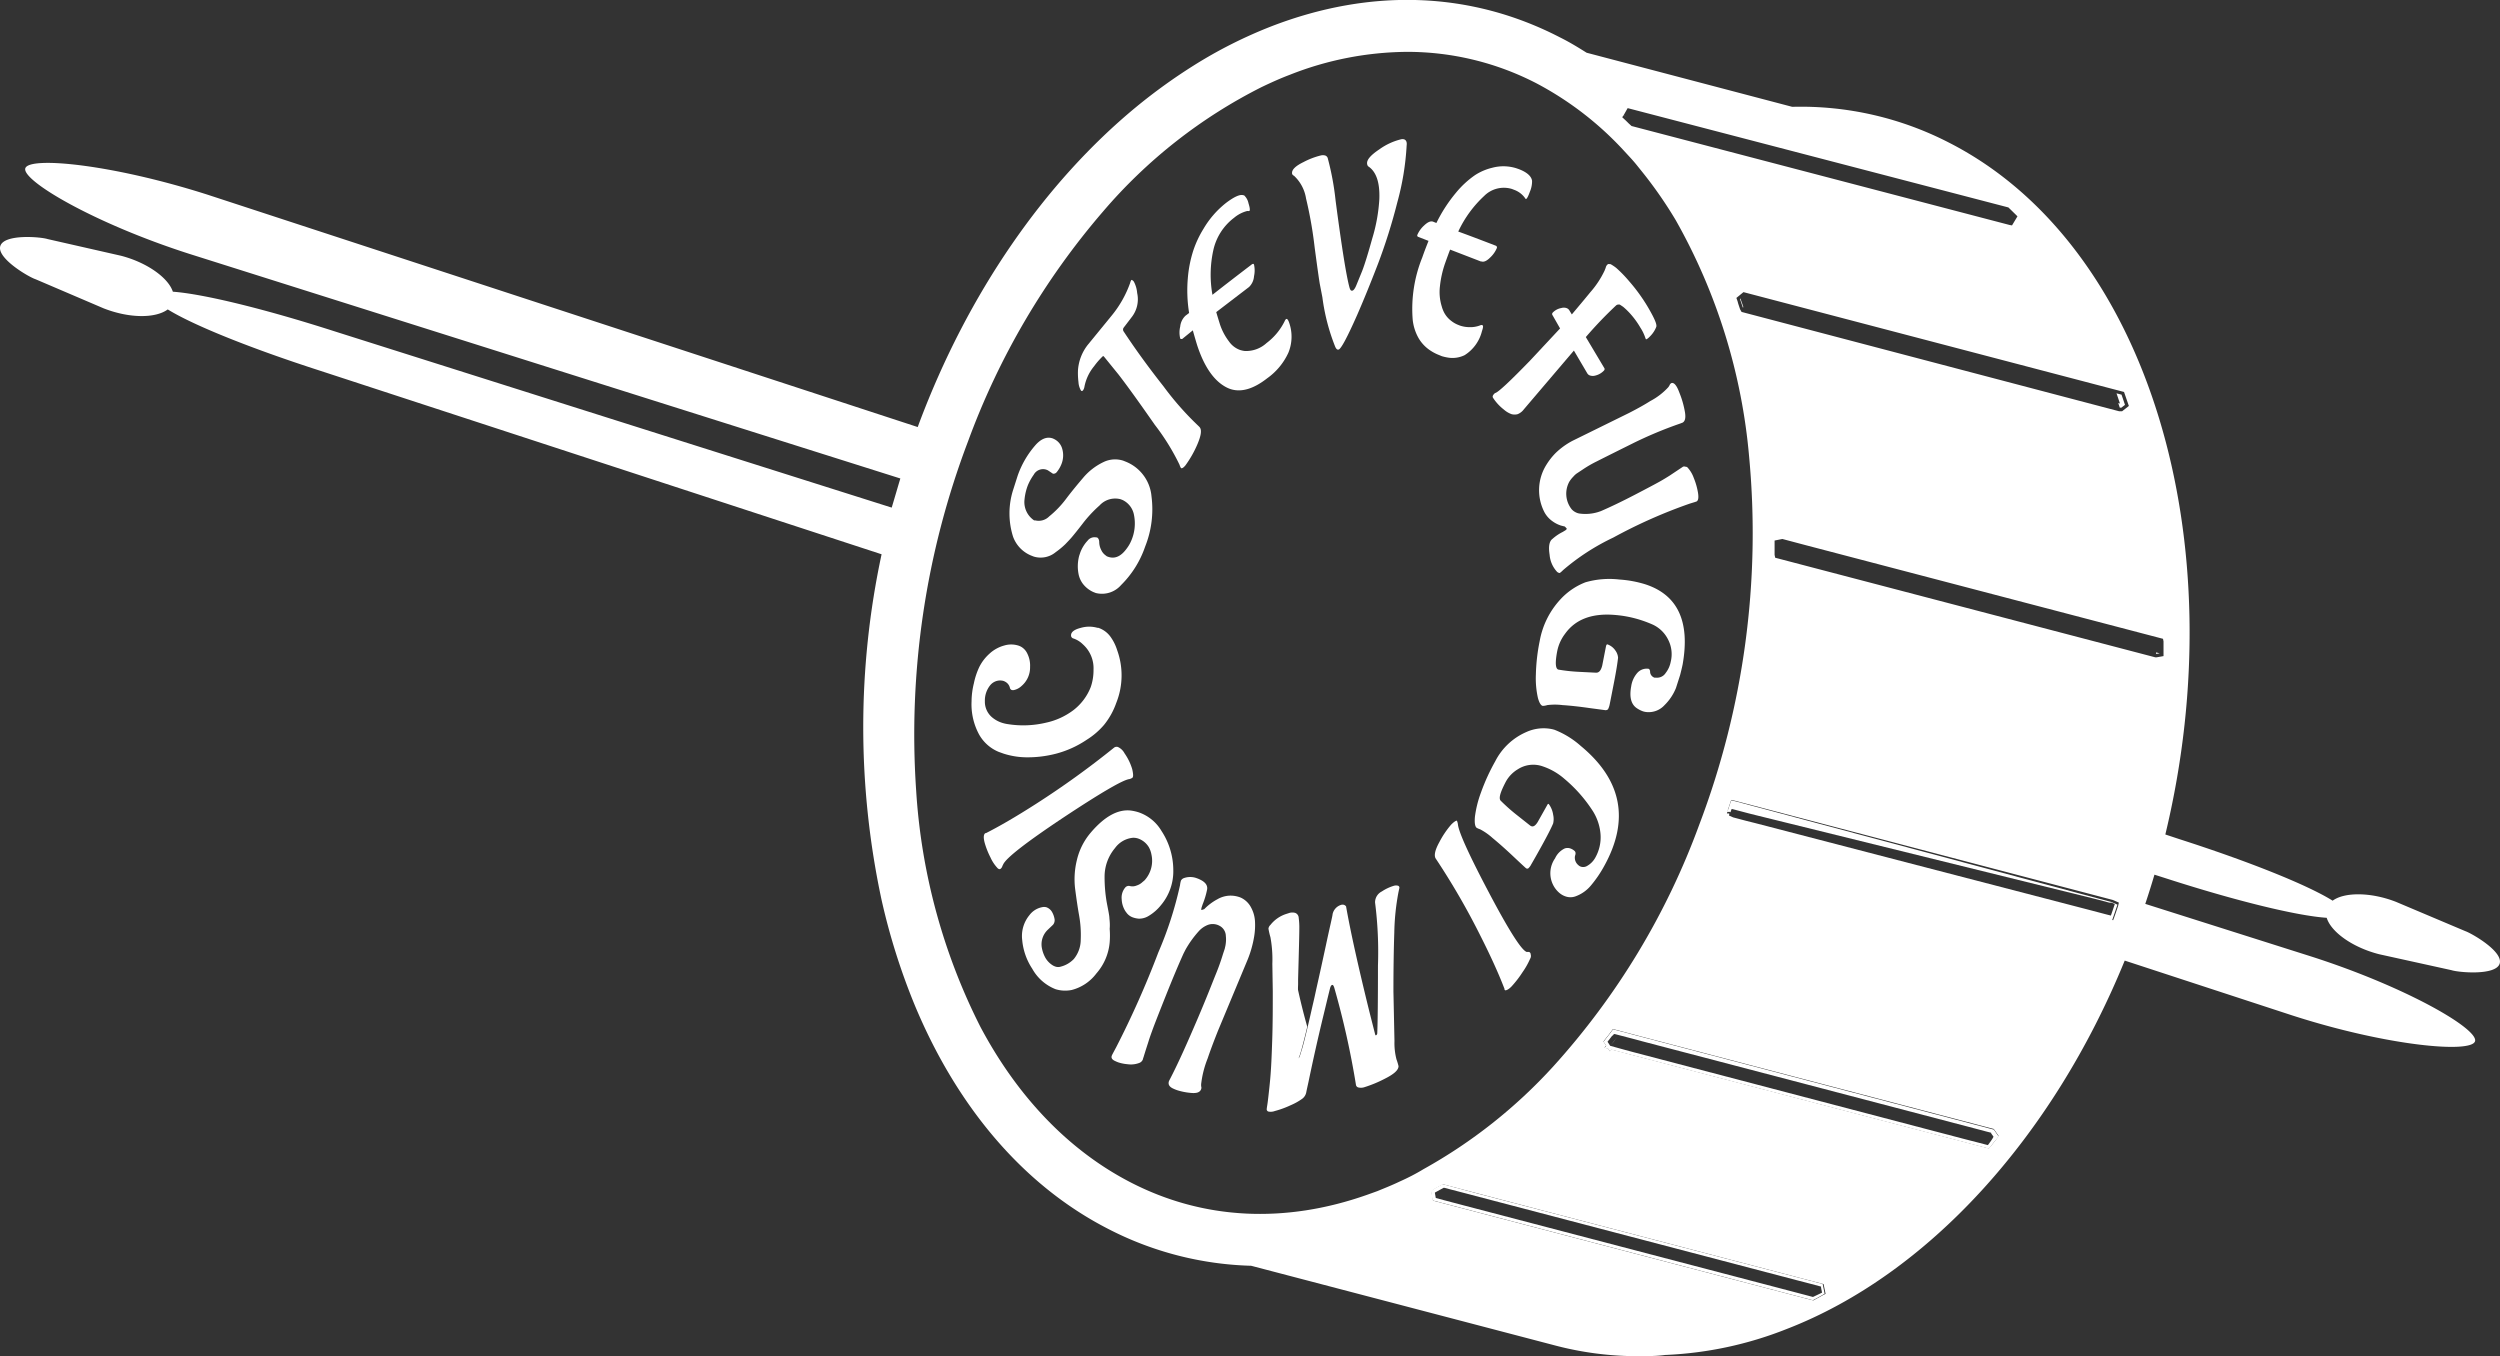 <svg xmlns="http://www.w3.org/2000/svg" viewBox="0 0 289.25 156.91"><rect x="0" y="0" width="289.25" height="156.91" fill="#333333" stroke="none"/><defs><style>.cls-1{fill:none;}.cls-2{fill:#fff;}</style></defs><g id="Layer_2" data-name="Layer 2"><g id="Layer_1-2" data-name="Layer 1"><path class="cls-1" d="M179.73,123.42a85.22,85.22,0,0,0,16.91-28,95,95,0,0,0,5.77-42.49,67.51,67.51,0,0,0-8.5-27.44,49,49,0,0,0-3.23-4.76c-.41-.54-.83-1.08-1.27-1.6s-.91-1-1.38-1.55a37.6,37.6,0,0,0-10.29-7.91,32.53,32.53,0,0,0-15-3.64,37.49,37.49,0,0,0-13.52,2.64c-1.09.42-2.17.9-3.24,1.41a59,59,0,0,0-18.47,14.45A86.16,86.16,0,0,0,112,51.07a95.53,95.53,0,0,0-6,40.4,70.1,70.1,0,0,0,7.44,27.31c4.21,8,10.08,14.27,17.41,18,8.38,4.31,17.8,4.78,27.32,1.42l1.17-.42.73-.3c.62-.25,1.25-.52,1.86-.81,1-.43,1.9-.91,2.84-1.42A59.24,59.24,0,0,0,179.73,123.42Z"/><path class="cls-1" d="M179.73,123.42a85.22,85.22,0,0,0,16.91-28,95,95,0,0,0,5.77-42.49,67.51,67.51,0,0,0-8.5-27.44,49,49,0,0,0-3.23-4.76c-.41-.54-.83-1.08-1.27-1.6s-.91-1-1.38-1.55a37.6,37.6,0,0,0-10.29-7.91,32.53,32.53,0,0,0-15-3.64,37.49,37.49,0,0,0-13.52,2.64c-1.09.42-2.17.9-3.24,1.41a59,59,0,0,0-18.47,14.45A86.16,86.16,0,0,0,112,51.07a95.53,95.53,0,0,0-6,40.4,70.1,70.1,0,0,0,7.44,27.31c4.21,8,10.08,14.27,17.41,18,8.38,4.31,17.8,4.78,27.32,1.42l1.17-.42.73-.3c.62-.25,1.25-.52,1.86-.81,1-.43,1.9-.91,2.84-1.42A59.24,59.24,0,0,0,179.73,123.42Z"/><path class="cls-1" d="M200.87,34.47l.14.4h0l.06.23h0c.07.22.15.45.23.69l.17.3,43.67,11.45.36,0,.78-.61-.56-1.62L201.69,33.8Z"/><path class="cls-1" d="M188.43,14.27l.34.31,43.74,11.47.28.05.63-1.05-.21-.21-.55-.54-.29-.28L188.32,12.46l-.47.83.33.18-.34-.17-.15.26.22.21C188.09,13.93,188.25,14.09,188.43,14.27Z"/><path class="cls-1" d="M190.07,120l-3.44-.91-.4.54c-.13.18-.27.35-.41.52l-.29.38.31.47-.19.24.42.11.21.31.16-.21,43.68,11.45.15-.19c.28-.35.54-.7.81-1l.16-.22-.55-.79Z"/><path class="cls-1" d="M171.18,138.15,166.9,137l-1.12.62-.22.21.19,1.06,40,10.5,4,1.05.13-.07c.34-.18.68-.36,1-.55l.23-.14-.23-1.13Z"/><path class="cls-1" d="M200.75,92.7l-.45-.1-.11.33-.12.36-.18.53.34.16-.38,0-.13.66.73.34,41.35,10.84,2.66.7.12-.32c.16-.45.31-.9.46-1.35l.11-.32-.68-.3Z"/><path class="cls-1" d="M206.25,62.36l-.9.18v.31c0,.45,0,.9,0,1.35l.07.33L249.28,76h.17l.79-.14V75.6c0-.46,0-.93,0-1.39v-.3L208.85,63.05Z"/><path class="cls-2" d="M285.23,107.73l-8-3.38c-2.93-1.15-6-1.14-7.34-.14-2.93-1.83-9.7-4.54-17.73-7.12l-1.63-.54c8.17-33.9-1.89-68.16-24.94-80a37.4,37.4,0,0,0-18.23-4.19L183.57,6.1c-1-.63-2-1.24-3.09-1.78C170.19-1,158.64-1.41,147.09,3.05a53.24,53.24,0,0,0-8.92,4.49,64.84,64.84,0,0,0-6.73,4.85C120.87,21.11,112,33.89,106.33,49l-.15.41L24.06,22.54C13,19,3.38,18.07,2.93,19.47s7.91,6.35,18.94,9.89l82.3,26c-.34,1.12-.66,2.25-1,3.37L38.6,38.3C30.56,35.72,23.48,34,20,33.75c-.53-1.62-3-3.38-6-4.16L5.51,27.66c-.82-.26-5-.61-5.47.79s3.27,3.6,4.08,3.86L12,35.68c3,1.17,6,1.16,7.41.12,2.94,1.83,9.69,4.54,17.71,7.12L102,64.13a95.33,95.33,0,0,0,0,40,75.19,75.19,0,0,0,3.85,12.2c4.8,11.51,12.37,20.72,22.32,25.83a38.25,38.25,0,0,0,16.59,4.29L180,155.69h0a37.49,37.49,0,0,0,9.49,1.22c1.06,0,2.11,0,3.17-.14a42.85,42.85,0,0,0,14.05-3c16.28-6.29,30.75-22.12,39.12-42.63l19.37,6.34c11,3.55,20.71,4.41,21.16,3s-7.94-6.29-19-9.83l-19.15-6.07c.37-1.12.73-2.25,1.06-3.38l1.38.44c8,2.58,15.09,4.32,18.55,4.55.5,1.64,3,3.44,6.09,4.22l8.35,1.84c.82.27,5.12.65,5.57-.75S286,108,285.23,107.73ZM245.75,45.35l.56,1.62-.78.61-.36,0L201.5,36.09l-.17-.3c-.08-.24-.16-.47-.23-.69h0l-.06-.23h0l-.14-.4.82-.67Zm-57.91-32,.34.17-.33-.18.47-.83L232.37,24l.29.28.55.54.21.21-.63,1.05-.28-.05L188.77,14.58l-.34-.31c-.18-.18-.34-.34-.52-.5l-.22-.21ZM161.93,136.71c-.61.29-1.24.56-1.86.81l-.73.3-1.17.42c-9.52,3.36-18.94,2.89-27.32-1.42-7.33-3.77-13.2-10.08-17.41-18A70.1,70.1,0,0,1,106,91.47a95.53,95.53,0,0,1,6-40.4,86.16,86.16,0,0,1,15.59-26.56A59,59,0,0,1,146,10.06c1.07-.51,2.15-1,3.24-1.41A37.49,37.49,0,0,1,162.77,6a32.53,32.53,0,0,1,15,3.64A37.6,37.6,0,0,1,188,17.56c.47.51.94,1,1.38,1.55s.86,1.06,1.27,1.6a49,49,0,0,1,3.23,4.76,67.51,67.51,0,0,1,8.5,27.44,95,95,0,0,1-5.77,42.49,85.22,85.22,0,0,1-16.91,28,59.24,59.24,0,0,1-15,11.87C163.83,135.8,162.89,136.28,161.93,136.71Zm49,13.13c-.33.19-.67.37-1,.55l-.13.07-4-1.05-40-10.5-.19-1.06.22-.21,1.12-.62,4.28,1.13,39.76,10.42.23,1.13Zm20.14-18.16c-.27.35-.53.7-.81,1l-.15.19-43.68-11.45-.16.21-.21-.31-.42-.11.19-.24-.31-.47.29-.38c.14-.17.28-.34.41-.52l.4-.54,3.44.91,40.62,10.65.55.79Zm14-26.88c-.15.45-.3.9-.46,1.35l-.12.32-2.66-.7L200.45,94.93l-.73-.34.13-.66.38,0-.34-.16.18-.53.12-.36.11-.33.45.1,43.72,11.48.68.3Zm5.25-30.59c0,.46,0,.93,0,1.39v.31l-.79.14h-.17L205.39,64.53l-.07-.33c0-.45,0-.9,0-1.35v-.31l.9-.18,2.6.69,41.44,10.86Z"/><path class="cls-2" d="M201.37,34.54l-.06.05.05.14h0v0h0v0h0v0c.09.25.17.51.26.77h0l0,.06.08,0,0-.06C201.64,35.32,201.51,34.93,201.37,34.54Z"/><path class="cls-2" d="M245.08,46.63l.18.54.13,0,.05,0,.42-.33c-.13-.39-.27-.78-.4-1.18l-.58-.15c.14.39.27.79.4,1.18Z"/><path class="cls-2" d="M171.18,138.15,166.9,137l-1.12.62-.22.21.19,1.06,40,10.5,4,1.05.13-.07c.34-.18.68-.36,1-.55l.23-.14-.23-1.13Zm38.58,11.91-.79-.21-1.94-.51-1.14-.3-36.4-9.54-1.37-.36-2-.53-.1-.56h0l0-.07,1-.55.09,0h0l2.72.71,1.33.35,36.68,9.62,1.2.31,1.66.44V149l.11.56Z"/><path class="cls-2" d="M190.07,120l-3.44-.91-.4.54c-.13.18-.27.35-.41.52l-.29.38.31.47-.19.24.42.11.21.31.16-.21,43.68,11.45.15-.19c.28-.35.54-.7.81-1l.16-.22-.55-.79ZM230,132.49l-.46-.12-.69-.18-1.52-.39L189,121.74l-1-.27L186.3,121c.27-.34.54-.69.8-1-.26.35-.53.7-.8,1l-.25-.38h0l-.06-.09c.18-.23.37-.46.55-.71h.05v0h0v0h0l.05-.06v0l.09-.12.1,0h0l2.07.54,1,.27,38.42,10.07,1.51.4.55.14,0,.08.27.38C230.52,131.8,230.25,132.15,230,132.49Z"/><path class="cls-2" d="M200.75,92.7l-.45-.1-.11.33-.12.36-.18.53.34.16h0l0-.06v0h0v0h0l0,0h0v0h0v0h0v0h0v0h0v0h0v0h0v0h0v0h0v0h0v0a2.83,2.83,0,0,0,.11-.31l.1,0,1.93.51,1,.25L242.39,104l1.67.44.17,0,.09,0,.36.16c-.14.44-.3.89-.45,1.33l-.4-.1-.27-.07-1.67-.44L203.07,95.23l-1-.25-1.55-.41-.37-.17-.08,0v0h0v-.06h0l0-.08,0-.08v0l0-.06v0h0l-.38,0-.13.66.73.34,41.35,10.84,2.66.7.12-.32c.16-.45.31-.9.46-1.35l.11-.32-.68-.3Zm-.5,1.21Z"/><path class="cls-2" d="M249.46,75.66l.42-.07-.42-.11Z"/><path class="cls-1" d="M179.62,36.49a.24.24,0,0,1,0-.31,1.82,1.82,0,0,1,1-.54,1,1,0,0,1,.59,0,.61.61,0,0,1,.35.28l.28.46c1-1.19,1.71-2,2.14-2.57a10.72,10.72,0,0,0,1.59-2.53l.13-.33a.69.69,0,0,1,.18-.35.26.26,0,0,1,.28-.07l.1,0A4.92,4.92,0,0,1,187,31a14.57,14.57,0,0,1,1.56,1.59,20.27,20.27,0,0,1,2.23,3.08c.72,1.21,1,2,.94,2.24a3.06,3.06,0,0,1-.63,1c-.29.32-.47.47-.56.44l0,0a1.23,1.23,0,0,1-.08-.18,5.09,5.09,0,0,0-.56-1.16,9.61,9.61,0,0,0-1-1.42,8.38,8.38,0,0,0-1-1l-.39-.26a.18.18,0,0,0-.07,0,.43.43,0,0,0-.36.1,46.23,46.23,0,0,0-3.5,3.66l2.13,3.55a.24.24,0,0,1,0,.32,2,2,0,0,1-1,.59,1.06,1.06,0,0,1-.61,0,.56.56,0,0,1-.34-.27l-1.54-2.62-5.79,6.8a1.67,1.67,0,0,1-.72.56,1.4,1.4,0,0,1-.7,0,2.74,2.74,0,0,1-.89-.53A5.55,5.55,0,0,1,172.76,46c-.07-.12,0-.25.09-.4a.55.55,0,0,1,.17-.15c.32-.08,1.64-1.31,3.93-3.72L180.5,38Zm-54.89,6.39a5.34,5.34,0,0,1,1.15-3l2.73-3.34a12.63,12.63,0,0,0,2.16-3.81,1.07,1.07,0,0,1,.13-.33.08.08,0,0,1,.09,0,.64.64,0,0,1,.21.19,3.41,3.41,0,0,1,.38,1.31,3.35,3.35,0,0,1-.57,2.71l-1,1.31a.38.38,0,0,0,0,.42q2.08,3,4.65,6.35a34.41,34.41,0,0,0,4.12,4.66l.08.09c.25.32.16,1-.26,1.94a12.43,12.43,0,0,1-1.4,2.47q-.28.38-.45.33a.21.21,0,0,1-.08-.06,1.66,1.66,0,0,1-.15-.35,26,26,0,0,0-2.86-4.62q-2.73-3.91-4.19-5.81l-1.68-2.07a.17.17,0,0,0-.06-.06.15.15,0,0,0-.15.07,8.41,8.41,0,0,0-.94,1.09,5.3,5.3,0,0,0-1.12,2.37,1,1,0,0,1-.17.43c0,.06-.1.09-.15.07a.18.18,0,0,1-.09-.07,2.16,2.16,0,0,1-.27-1A8.86,8.86,0,0,1,124.73,42.88Zm-7.51,13.73.54-1.69h0a10.75,10.75,0,0,1,2-3.46c.72-.78,1.4-1.06,2-.85a.47.47,0,0,1,.15.06,1.78,1.78,0,0,1,1,1.16,2.72,2.72,0,0,1-.1,1.79,3.35,3.35,0,0,1-.47.82c-.18.23-.35.32-.5.27h0l-.6-.4-.17-.07a1.23,1.23,0,0,0-1.46.59A6.25,6.25,0,0,0,119,56l0,0a6.17,6.17,0,0,0-.39,1.63,2.55,2.55,0,0,0,1.11,2.45l.13,0a1.7,1.7,0,0,0,1.61-.46,11.33,11.33,0,0,0,1.93-2c.65-.84,1.33-1.66,2-2.47a7,7,0,0,1,2.38-1.83,3.06,3.06,0,0,1,2.26-.15l.35.14a4.77,4.77,0,0,1,2.92,4,11.65,11.65,0,0,1-.74,5.81,11.45,11.45,0,0,1-2.78,4.44,2.93,2.93,0,0,1-2.93.92l-.28-.11h0a3.15,3.15,0,0,1-1.2-.94,2.75,2.75,0,0,1-.52-1.19,4.72,4.72,0,0,1,.08-2.06l.12-.36a4.09,4.09,0,0,1,.86-1.4,1,1,0,0,1,1-.37l.08,0c.16.08.25.27.26.57a2.09,2.09,0,0,0,.24.9,1.52,1.52,0,0,0,.44.56l.21.16.2.07c.76.25,1.46-.08,2.11-1a4.12,4.12,0,0,0,.51-.89,5,5,0,0,0,.32-2.93,2.39,2.39,0,0,0-1.35-1.78l-.21-.08a2.45,2.45,0,0,0-2.43.72,14.94,14.94,0,0,0-1.94,2.08c-.6.78-1,1.31-1.26,1.58s-.49.54-.77.83a9.34,9.34,0,0,1-1.1.91,2.72,2.72,0,0,1-2.56.51l-.33-.13A3.73,3.73,0,0,1,117.21,62,8.94,8.94,0,0,1,117.22,56.61Zm-4,28.29a7.33,7.33,0,0,1-.86-3.82,8.88,8.88,0,0,1,.27-2.09,8.19,8.19,0,0,1,.63-1.89,5.12,5.12,0,0,1,1.12-1.48,4.12,4.12,0,0,1,1.78-1,2.78,2.78,0,0,1,1.57,0,1.8,1.8,0,0,1,.38.16,1.77,1.77,0,0,1,.71.8,3.08,3.08,0,0,1,.31,1.51,2.82,2.82,0,0,1-1,2.23,1.84,1.84,0,0,1-.83.45.52.52,0,0,1-.3,0,.34.34,0,0,1-.21-.28,1.08,1.08,0,0,0-.51-.66,1.28,1.28,0,0,0-.24-.11,1.46,1.46,0,0,0-.75,0,1.52,1.52,0,0,0-.78.51,2.82,2.82,0,0,0-.61,1.83,2.37,2.37,0,0,0,.76,1.81,3.4,3.4,0,0,0,1.23.7,4.19,4.19,0,0,0,.72.16,11.34,11.34,0,0,0,4.34-.17,8.1,8.1,0,0,0,3.19-1.51,6.23,6.23,0,0,0,2-2.67,5.94,5.94,0,0,0,.32-2,3.7,3.7,0,0,0-1.22-2.93,2.86,2.86,0,0,0-1.17-.71.36.36,0,0,1-.21-.35c0-.38.38-.67,1.14-.86a3.47,3.47,0,0,1,1.92,0l.1,0a2.84,2.84,0,0,1,1.38,1,5.38,5.38,0,0,1,.79,1.57,8.56,8.56,0,0,1-.1,6.12,8.46,8.46,0,0,1-1.43,2.56,8.74,8.74,0,0,1-2,1.71,11.64,11.64,0,0,1-3.57,1.61,13,13,0,0,1-3.49.41,8.88,8.88,0,0,1-2.53-.42l-.56-.2A4.61,4.61,0,0,1,113.22,84.9ZM116.08,100l-.1.2a.61.61,0,0,1-.24.35.2.2,0,0,1-.18,0,.44.44,0,0,1-.18-.14,4.42,4.42,0,0,1-.78-1.19,9.12,9.12,0,0,1-.69-1.76c-.14-.57-.11-.92.1-1.06l.07,0q2.43-1.23,5.8-3.39a102.15,102.15,0,0,0,9.06-6.49.49.49,0,0,1,.45-.07,1.65,1.65,0,0,1,.76.73A6.37,6.37,0,0,1,131,89c.13.55.14.86,0,1a1.23,1.23,0,0,1-.36.14q-1.08.1-7.75,4.57Q116.62,98.91,116.08,100Zm12.32,9a6.27,6.27,0,0,1-1.54,3.6,5.18,5.18,0,0,1-2.85,1.91,3.79,3.79,0,0,1-1.87-.09,5.3,5.3,0,0,1-2.7-2.37,7.17,7.17,0,0,1-1.16-3.31,3.79,3.79,0,0,1,.83-2.88,2.4,2.4,0,0,1,1.43-.92,1.08,1.08,0,0,1,.54,0,1.24,1.24,0,0,1,.64.53,2.42,2.42,0,0,1,.29.77.83.83,0,0,1-.16.72l-.65.62a2.32,2.32,0,0,0-.64,2.1,3.74,3.74,0,0,0,.41,1.12v0a2.51,2.51,0,0,0,.89.89,1.69,1.69,0,0,0,.28.12,1,1,0,0,0,.6,0,3.2,3.2,0,0,0,1.51-.88,3.53,3.53,0,0,0,.8-2.21,12.8,12.8,0,0,0-.19-2.85c-.18-1-.33-2-.46-3.08a9.31,9.31,0,0,1,.21-3.33,7.53,7.53,0,0,1,1.62-3.18q2.37-2.79,4.61-2.53a5.34,5.34,0,0,1,.9.2,4.92,4.92,0,0,1,2.66,2.17,8.28,8.28,0,0,1,1.36,4.49,6.08,6.08,0,0,1-1.43,4.09l0,0a5.27,5.27,0,0,1-1.4,1.23,2.11,2.11,0,0,1-1.16.33,2.64,2.64,0,0,1-.61-.12,1.56,1.56,0,0,1-.76-.5l-.18-.24a2.78,2.78,0,0,1-.43-1.39,1.81,1.81,0,0,1,.4-1.34.53.53,0,0,1,.57-.18,1.25,1.25,0,0,0,.77-.07,1.72,1.72,0,0,0,.66-.39l.24-.2a3.36,3.36,0,0,0,.8-3,2.79,2.79,0,0,0-.3-.84,2.34,2.34,0,0,0-1.23-1,1.77,1.77,0,0,0-.61-.09,2.91,2.91,0,0,0-2.08,1.2,5.14,5.14,0,0,0-1.2,3.35,17.13,17.13,0,0,0,.24,2.88c.17.93.28,1.57.32,1.92s.07.73.09,1.16A9.64,9.64,0,0,1,128.4,109Zm16.77-.64a12.5,12.5,0,0,1-.75,2.68L141,119.29c-.51,1.28-.91,2.35-1.19,3.19a11.57,11.57,0,0,0-.76,3v.22a.48.48,0,0,1,0,.35c-.15.37-.6.51-1.38.41a7.25,7.25,0,0,1-1.35-.28h0a4,4,0,0,1-.5-.2c-.47-.22-.62-.52-.48-.89l.16-.31c1-1.86,2-4.13,3.1-6.78s1.81-4.4,2.14-5.23.59-1.53.76-2.1.29-.9.31-1a3.23,3.23,0,0,0,.1-.56,3.46,3.46,0,0,0,0-.78,1.36,1.36,0,0,0-.76-1.2,1.45,1.45,0,0,0-.26-.11,1.64,1.64,0,0,0-1,0,2.75,2.75,0,0,0-1.13.77,11.94,11.94,0,0,0-1.52,2.12l-.22.43q-.93,2.06-2.07,4.93c-.76,1.91-1.25,3.17-1.47,3.76s-.4,1.1-.52,1.5l-.34,1.06c-.09.3-.17.54-.22.72a2,2,0,0,0-.09.29.7.7,0,0,1-.44.42,2.7,2.7,0,0,1-1.33.14,4.66,4.66,0,0,1-1-.19,3,3,0,0,1-.4-.16c-.38-.18-.52-.4-.42-.65,0,0,.18-.36.49-.94a107.92,107.92,0,0,0,4.89-11,42.53,42.53,0,0,0,2.51-7.78,2.68,2.68,0,0,1,.11-.53.62.62,0,0,1,.3-.27,2.17,2.17,0,0,1,1.53,0,2.75,2.75,0,0,1,.36.15q1,.48.81,1.26a9.21,9.21,0,0,1-.49,1.6l-.12.36c-.07.18-.08.28,0,.31l.3-.1a6.13,6.13,0,0,1,1.53-1.15,3.08,3.08,0,0,1,1.33-.41,3.16,3.16,0,0,1,1.13.14,1.89,1.89,0,0,1,.33.13,2.53,2.53,0,0,1,1.1,1.1,3.79,3.79,0,0,1,.51,1.6A7.92,7.92,0,0,1,145.17,108.36Zm-2.79-63.3a3.69,3.69,0,0,1-.64-.29c-1.38-.8-2.45-2.41-3.23-4.79-.12-.39-.29-1-.5-1.72l-1.23,1c-.07,0-.12.07-.16,0a.12.12,0,0,1-.07-.07,2.85,2.85,0,0,1,0-1.36,2,2,0,0,1,.61-1.26l.42-.32a16.38,16.38,0,0,1-.15-4,14,14,0,0,1,.65-3.27,11.82,11.82,0,0,1,1.16-2.46,10.71,10.71,0,0,1,2.61-3c.93-.72,1.6-1,2-.89l.08,0a1.7,1.7,0,0,1,.52.93c.16.51.2.81.1.89a.87.87,0,0,1-.24,0,3.86,3.86,0,0,0-1.53.79,6.43,6.43,0,0,0-2.41,3.8,13.22,13.22,0,0,0-.09,5.11q1.67-1.3,4.53-3.5a.28.28,0,0,1,.21-.08.17.17,0,0,1,.07.09,3.12,3.12,0,0,1,0,1.34,1.91,1.91,0,0,1-.58,1.25l-3.79,2.9c.06.22.2.68.42,1.39a6.74,6.74,0,0,0,1.05,2,2.63,2.63,0,0,0,1.31,1,3,3,0,0,0,.52.11,3.5,3.5,0,0,0,2.52-.92,7.07,7.07,0,0,0,2.09-2.52.72.72,0,0,1,.17-.26.12.12,0,0,1,.1,0c.08,0,.17.17.26.44a4.86,4.86,0,0,1-.1,3.47,7.41,7.41,0,0,1-2.45,3C145,45,143.61,45.45,142.38,45.06Zm19,75.35a7.55,7.55,0,0,0,.23,2.11,7.4,7.4,0,0,1,.24.79c0,.44-.53.93-1.59,1.46a14.35,14.35,0,0,1-2.43,1,1.29,1.29,0,0,1-.66,0,.37.37,0,0,1-.25-.32,97.36,97.36,0,0,0-2.51-11.23c-.06-.18-.13-.28-.19-.3h-.06c-.09,0-.16.14-.22.33-.29,1.15-.55,2.27-.83,3.41-.31,1.29-.62,2.59-.9,3.87s-.53,2.42-.78,3.62c-.09.42-.19.85-.27,1.26a1.22,1.22,0,0,1-.47.69,6.91,6.91,0,0,1-1.31.73,11,11,0,0,1-1.86.68,1.33,1.33,0,0,1-.71.06.27.27,0,0,1-.21-.29s0-.19.07-.5.1-.68.14-1.12.11-1,.17-1.61c.14-1.43.23-3.07.26-4.9s.07-3.66.06-5.49l-.05-3.19a14.18,14.18,0,0,0-.22-3.07,8.25,8.25,0,0,1-.23-1,.73.73,0,0,1,.17-.37L147,107a3.81,3.81,0,0,1,1.81-1.17l.34-.11a1.23,1.23,0,0,1,.65,0,.63.63,0,0,1,.41.57,8.42,8.42,0,0,1,.07,1.33c0,.63-.05,2.55-.14,5.77,0,.21,0,.41,0,.61.34,1.63.74,3.22,1.18,4.79.15-.64.32-1.37.51-2.22q.24-1,.45-2c.41-1.81.78-3.52,1.13-5.14.47-2.22.73-3.41.77-3.59a1.43,1.43,0,0,1,1-1.08.54.54,0,0,1,.31,0,.49.49,0,0,1,.25.18q.76,4.32,2.7,12.19l.66,2.6c0,.08,0,.12.08.13h0c.08,0,.13-.11.17-.26q.09-2,.08-7.82a45.3,45.3,0,0,0-.33-7.25.66.66,0,0,1,0-.18,1.41,1.41,0,0,1,.78-1.14,5.14,5.14,0,0,1,1.41-.66.9.9,0,0,1,.47,0,.23.23,0,0,1,.15.24s0,.19-.11.52a27.56,27.56,0,0,0-.46,4.63q-.1,3-.1,6.81Zm.34-96.95a65.06,65.06,0,0,1-2.26,7.18q-1.29,3.38-2.39,5.86-1.73,3.87-2.15,4h-.11c-.1,0-.19-.14-.28-.34A23.58,23.58,0,0,1,153,34.4l-.25-1.48c-.08-.43-.28-1.84-.6-4.24a47.58,47.58,0,0,0-1-5.69,4.55,4.55,0,0,0-1.4-2.64.33.33,0,0,1-.22-.35c0-.39.45-.8,1.31-1.22a8.79,8.79,0,0,1,2-.77,1,1,0,0,1,.52,0,.46.46,0,0,1,.31.35,31.72,31.72,0,0,1,.9,4.88q1,8,1.61,10.06c.06.2.14.32.24.35h.09c.14,0,.3-.24.46-.63l.67-1.67c.28-.72.67-2,1.17-3.77a19.36,19.36,0,0,0,.82-4.57c.07-1.93-.37-3.19-1.31-3.79a.61.61,0,0,1-.11-.38c0-.43.49-1,1.42-1.57a7.22,7.22,0,0,1,2.5-1.16.73.73,0,0,1,.36,0c.24.08.35.32.33.74A31,31,0,0,1,161.7,23.46Zm2.44,15.69a5.45,5.45,0,0,1-.69-2.14,15.88,15.88,0,0,1,1.09-7.17c.15-.44.39-1.08.72-1.91l-1.18-.46a.17.17,0,0,1-.11-.24,3.13,3.13,0,0,1,.8-1.1c.39-.37.73-.52,1-.43h0l.4.16a17.29,17.29,0,0,1,2.25-3.48,10.79,10.79,0,0,1,2.21-2.05,6.41,6.41,0,0,1,2-.86,5,5,0,0,1,2.8.06l.26.09c.95.37,1.47.82,1.55,1.36a3.06,3.06,0,0,1-.26,1.28c-.21.59-.36.86-.46.83h0s-.06-.07-.15-.19a2.67,2.67,0,0,0-1.24-.89l-.2-.08a3.21,3.21,0,0,0-3.23.8,13.24,13.24,0,0,0-3,4.12c1.08.39,2.53.94,4.35,1.64l0,0a.21.21,0,0,1,.11.28,3.19,3.19,0,0,1-.77,1.09q-.59.59-1,.45h0l-.08,0-3.55-1.37c-.1.24-.29.76-.58,1.57a11.84,11.84,0,0,0-.6,2.68,5.59,5.59,0,0,0,.21,2.32,3,3,0,0,0,.13.39,2.91,2.91,0,0,0,1,1.31,3.12,3.12,0,0,0,.8.45,2.34,2.34,0,0,0,.24.09,3.4,3.4,0,0,0,1,.16,3.12,3.12,0,0,0,1.31-.22.27.27,0,0,1,.23,0q.17.06-.06.69a4.58,4.58,0,0,1-2,2.77,3.19,3.19,0,0,1-2,.27,5.35,5.35,0,0,1-.64-.15l-.3-.11a5.13,5.13,0,0,1-1-.51A4.34,4.34,0,0,1,164.14,39.15ZM177,110.81a8.67,8.67,0,0,1-.87,1.54,12,12,0,0,1-1.3,1.68c-.32.32-.55.47-.69.42a.14.14,0,0,1-.1-.1l0-.07q-1-2.62-2.77-6.11a83.4,83.4,0,0,0-5.21-9c-.19-.37,0-1,.45-1.88a10.41,10.41,0,0,1,1.35-2c.34-.35.56-.51.67-.47a.1.1,0,0,1,0,0,1.53,1.53,0,0,1,.12.42c.09.91,1.32,3.62,3.72,8.15q3.36,6.33,4.24,6.62h0l.15,0h.12a.29.29,0,0,1,.16.15A.61.61,0,0,1,177,110.81Zm8.56-10.59a13.6,13.6,0,0,1-1.53,2.24,4.15,4.15,0,0,1-1.79,1.26,1.72,1.72,0,0,1-1.16,0,2.17,2.17,0,0,1-.7-.4,2.93,2.93,0,0,1-.76-1,3,3,0,0,1,.26-3A2.34,2.34,0,0,1,181,98.2a1,1,0,0,1,.67,0,1.38,1.38,0,0,1,.46.27c.15.12.17.32.07.58a1.11,1.11,0,0,0,.39,1.08.76.76,0,0,0,.31.18.88.88,0,0,0,.73-.11,2.46,2.46,0,0,0,.91-.93,4.78,4.78,0,0,0,.61-2.74,5.88,5.88,0,0,0-.89-2.66A16.49,16.49,0,0,0,181,90.11a7.39,7.39,0,0,0-2.43-1.43,3.29,3.29,0,0,0-2.91.32,3.8,3.8,0,0,0-1.39,1.45c-.64,1.14-.84,1.87-.61,2.17a21.11,21.11,0,0,0,1.69,1.52L177,95.51a.7.7,0,0,0,.17.09c.23.07.46-.09.71-.49L179,93.17c.07-.13.13-.18.18-.16l0,0a2.72,2.72,0,0,1,.52,1.26,2.24,2.24,0,0,1,0,1c-.23.55-.68,1.41-1.33,2.58s-1.06,1.89-1.23,2.18a1.59,1.59,0,0,1-.37.49.49.49,0,0,1-.17,0,.27.27,0,0,1-.1-.06c-.07-.06-.56-.51-1.44-1.34s-1.68-1.54-2.41-2.14a7,7,0,0,0-1.43-1,1.94,1.94,0,0,1-.41-.18c-.19-.16-.25-.59-.19-1.28a12.65,12.65,0,0,1,.7-2.8A23.3,23.3,0,0,1,173,88.08a7.3,7.3,0,0,1,3.55-3.38,4.83,4.83,0,0,1,3-.32l.23.06a10.13,10.13,0,0,1,3.06,1.88Q190,92.26,185.56,100.22Zm9.07-23.44c-.09.43-.19.83-.29,1.22l-.48,1.5h0a5.84,5.84,0,0,1-1.34,2,2.47,2.47,0,0,1-2,.79,1.94,1.94,0,0,1-.48-.09,3.06,3.06,0,0,1-.63-.31c-.73-.44-1-1.3-.73-2.58a3,3,0,0,1,.72-1.57,1.46,1.46,0,0,1,1.21-.47h.06c.14,0,.21.19.2.43a.76.76,0,0,0,.51.61l.23,0a1.18,1.18,0,0,0,1.06-.55,3,3,0,0,0,.58-1.28A3.68,3.68,0,0,0,193,74a3.74,3.74,0,0,0-1.77-1.65,14.07,14.07,0,0,0-1.36-.52,13.21,13.21,0,0,0-3.15-.61c-2.58-.19-4.47.54-5.65,2.2a4.86,4.86,0,0,0-.9,2c-.25,1.31-.21,2,.12,2.13a19.37,19.37,0,0,0,2.18.25l2.18.11c.35,0,.59-.26.73-.84l.43-2.2c0-.17.09-.25.16-.24a1.84,1.84,0,0,1,.94.73,1.59,1.59,0,0,1,.3.81c-.06.58-.21,1.54-.47,2.87s-.42,2.15-.49,2.49a2.16,2.16,0,0,1-.2.61.42.42,0,0,1-.29.11L183.86,82c-1.15-.16-2.19-.28-3.11-.34a7,7,0,0,0-1.76,0,2,2,0,0,1-.47.09l-.07,0c-.21-.06-.39-.37-.54-.91a10.27,10.27,0,0,1-.24-2.69,22,22,0,0,1,.44-3.89,9.57,9.57,0,0,1,2.38-4.81,7.72,7.72,0,0,1,2.92-2,10,10,0,0,1,3.91-.32,13,13,0,0,1,3,.55Q196.05,69.43,194.63,76.78ZM196.29,58s-.3.1-.79.25a58.89,58.89,0,0,0-8.85,3.93,26,26,0,0,0-5.8,3.76,3,3,0,0,1-.36.32.17.17,0,0,1-.14,0l-.17-.09a3.28,3.28,0,0,1-.89-2c-.15-1,0-1.57.33-1.84a5.3,5.3,0,0,1,1.18-.8l.28-.17c.14-.08.2-.15.19-.23l-.22-.23-.44-.11a3.5,3.5,0,0,1-1-.51,3.06,3.06,0,0,1-.9-1,5.85,5.85,0,0,1,.21-5.53A7.55,7.55,0,0,1,180,52.37a8.47,8.47,0,0,1,1.94-1.4l6.54-3.19q1.5-.78,2.46-1.38a7.62,7.62,0,0,0,2.1-1.62l.12-.19a.47.47,0,0,1,.21-.26.28.28,0,0,1,.22,0c.23.07.47.43.71,1.09a10.7,10.7,0,0,1,.65,2.27c.11.66,0,1.06-.28,1.21l-.26.1a46.91,46.91,0,0,0-5.51,2.34q-3.15,1.55-4.12,2.06a13.39,13.39,0,0,0-1.61.93l-.74.49a2.41,2.41,0,0,0-.37.35,3.36,3.36,0,0,0-.47.6,2.9,2.9,0,0,0,.28,3.17,1.62,1.62,0,0,0,.7.45,1.55,1.55,0,0,0,.31.06,5,5,0,0,0,2-.17l.36-.12c1.11-.48,2.41-1.1,3.91-1.88s2.48-1.3,2.94-1.56.83-.49,1.13-.68l.78-.52.54-.36.21-.14a.35.35,0,0,1,.28,0,.38.38,0,0,1,.19.13,3.5,3.5,0,0,1,.75,1.24,7.92,7.92,0,0,1,.49,1.72C196.55,57.59,196.49,57.92,196.29,58Z"/><path class="cls-2" d="M150,121.22c0,.83.07,1.26.16,1.29h0l0,0,.07-.06a.61.61,0,0,0,.07-.13c.06-.16.16-.46.29-.92s.35-1.31.66-2.6c-.44-1.57-.84-3.16-1.18-4.79-.08,2.9-.12,5-.12,6.4C150,120.69,150,121,150,121.22Z"/><path class="cls-2" d="M119.26,64.26l.33.13a2.72,2.72,0,0,0,2.56-.51,9.34,9.34,0,0,0,1.1-.91c.28-.29.55-.57.77-.83s.66-.8,1.26-1.58a14.94,14.94,0,0,1,1.94-2.08,2.45,2.45,0,0,1,2.43-.72l.21.08a2.39,2.39,0,0,1,1.35,1.78,5,5,0,0,1-.32,2.93,4.12,4.12,0,0,1-.51.89c-.65.91-1.35,1.24-2.11,1l-.2-.07-.21-.16a1.52,1.52,0,0,1-.44-.56,2.09,2.09,0,0,1-.24-.9c0-.3-.1-.49-.26-.57l-.08,0a1,1,0,0,0-1,.37,4.09,4.09,0,0,0-.86,1.4l-.12.36a4.72,4.72,0,0,0-.08,2.06,2.75,2.75,0,0,0,.52,1.19,3.15,3.15,0,0,0,1.2.94h0l.28.11a2.93,2.93,0,0,0,2.93-.92,11.45,11.45,0,0,0,2.78-4.44,11.65,11.65,0,0,0,.74-5.81,4.77,4.77,0,0,0-2.92-4l-.35-.14a3.06,3.06,0,0,0-2.26.15,7,7,0,0,0-2.38,1.83c-.69.81-1.37,1.63-2,2.47a11.33,11.33,0,0,1-1.93,2,1.7,1.7,0,0,1-1.61.46l-.13,0a2.55,2.55,0,0,1-1.11-2.45,6.17,6.17,0,0,1,.39-1.63l0,0a6.25,6.25,0,0,1,.67-1.2,1.23,1.23,0,0,1,1.46-.59l.17.07.6.4h0c.15,0,.32,0,.5-.27a3.35,3.35,0,0,0,.47-.82,2.72,2.72,0,0,0,.1-1.79,1.78,1.78,0,0,0-1-1.16.47.47,0,0,0-.15-.06c-.65-.21-1.33.07-2,.85a10.75,10.75,0,0,0-2,3.46h0l-.54,1.69a8.94,8.94,0,0,0,0,5.38A3.73,3.73,0,0,0,119.26,64.26Z"/><path class="cls-2" d="M125.06,45.17a.18.18,0,0,0,.09.07s.1,0,.15-.07a1,1,0,0,0,.17-.43,5.3,5.3,0,0,1,1.12-2.37,8.41,8.41,0,0,1,.94-1.09.15.15,0,0,1,.15-.07.17.17,0,0,1,.06.06l1.68,2.07q1.46,1.89,4.19,5.81a26,26,0,0,1,2.86,4.62,1.66,1.66,0,0,0,.15.35.21.21,0,0,0,.08.06q.17,0,.45-.33a12.43,12.43,0,0,0,1.4-2.47c.42-1,.51-1.62.26-1.94l-.08-.09a34.41,34.41,0,0,1-4.12-4.66Q132,41.38,130,38.34a.38.38,0,0,1,0-.42l1-1.31a3.35,3.35,0,0,0,.57-2.71,3.41,3.41,0,0,0-.38-1.31.64.64,0,0,0-.21-.19.08.08,0,0,0-.09,0,1.07,1.07,0,0,0-.13.33,12.63,12.63,0,0,1-2.16,3.81l-2.73,3.34a5.34,5.34,0,0,0-1.15,3,8.86,8.86,0,0,0,.06,1.34A2.16,2.16,0,0,0,125.06,45.17Z"/><path class="cls-2" d="M149.06,40.82a4.86,4.86,0,0,0,.1-3.47c-.09-.27-.18-.41-.26-.44a.12.12,0,0,0-.1,0,.72.72,0,0,0-.17.26,7.07,7.07,0,0,1-2.09,2.52,3.5,3.5,0,0,1-2.52.92,3,3,0,0,1-.52-.11,2.63,2.63,0,0,1-1.31-1,6.74,6.74,0,0,1-1.05-2c-.22-.71-.36-1.17-.42-1.39l3.79-2.9a1.91,1.91,0,0,0,.58-1.25,3.12,3.12,0,0,0,0-1.34.17.17,0,0,0-.07-.09.28.28,0,0,0-.21.08q-2.87,2.19-4.53,3.5a13.22,13.22,0,0,1,.09-5.11,6.43,6.43,0,0,1,2.41-3.8,3.86,3.86,0,0,1,1.53-.79.87.87,0,0,0,.24,0c.1-.08.06-.38-.1-.89a1.7,1.7,0,0,0-.52-.93l-.08,0c-.38-.13-1.05.17-2,.89a10.71,10.71,0,0,0-2.61,3,11.82,11.82,0,0,0-1.16,2.46,14,14,0,0,0-.65,3.27,16.38,16.38,0,0,0,.15,4l-.42.32a2,2,0,0,0-.61,1.26,2.85,2.85,0,0,0,0,1.36.12.12,0,0,0,.07.07s.09,0,.16,0l1.23-1c.21.76.38,1.33.5,1.72.78,2.38,1.85,4,3.23,4.79a3.69,3.69,0,0,0,.64.29c1.23.39,2.63,0,4.23-1.25A7.41,7.41,0,0,0,149.06,40.82Z"/><path class="cls-2" d="M162.45,16.12a.73.73,0,0,0-.36,0,7.22,7.22,0,0,0-2.5,1.16c-.93.62-1.41,1.14-1.42,1.57a.61.61,0,0,0,.11.38c.94.6,1.38,1.86,1.31,3.79a19.36,19.36,0,0,1-.82,4.57c-.5,1.8-.89,3.05-1.17,3.77L156.93,33c-.16.39-.32.6-.46.63h-.09c-.1,0-.18-.15-.24-.35q-.55-2-1.61-10.06a31.72,31.72,0,0,0-.9-4.88.46.46,0,0,0-.31-.35,1,1,0,0,0-.52,0,8.79,8.79,0,0,0-2,.77c-.86.42-1.3.83-1.31,1.22a.33.33,0,0,0,.22.35,4.55,4.55,0,0,1,1.4,2.64,47.58,47.58,0,0,1,1,5.69c.32,2.4.52,3.81.6,4.24L153,34.4a23.58,23.58,0,0,0,1.48,5.71c.09.2.18.31.28.34h.11q.42-.09,2.15-4,1.09-2.49,2.39-5.86a65.06,65.06,0,0,0,2.26-7.18,31,31,0,0,0,1.08-6.6C162.8,16.44,162.69,16.2,162.45,16.12Z"/><path class="cls-2" d="M166.82,41.21a5.35,5.35,0,0,0,.64.15,3.19,3.19,0,0,0,2-.27,4.58,4.58,0,0,0,2-2.77q.22-.63.06-.69a.27.27,0,0,0-.23,0,3.12,3.12,0,0,1-1.31.22,3.4,3.4,0,0,1-1-.16,2.34,2.34,0,0,1-.24-.09,3.12,3.12,0,0,1-.8-.45,2.91,2.91,0,0,1-1-1.31,3,3,0,0,1-.13-.39,5.59,5.59,0,0,1-.21-2.32,11.84,11.84,0,0,1,.6-2.68c.29-.81.48-1.33.58-1.57l3.55,1.37.08,0h0q.41.14,1-.45a3.19,3.19,0,0,0,.77-1.09.21.21,0,0,0-.11-.28l0,0c-1.82-.7-3.27-1.25-4.35-1.64a13.24,13.24,0,0,1,3-4.12,3.21,3.21,0,0,1,3.23-.8l.2.08a2.67,2.67,0,0,1,1.24.89c.09.12.13.19.15.19h0c.1,0,.25-.24.46-.83a3.06,3.06,0,0,0,.26-1.28c-.08-.54-.6-1-1.55-1.36l-.26-.09a5,5,0,0,0-2.8-.06,6.41,6.41,0,0,0-2,.86,10.79,10.79,0,0,0-2.21,2.05,17.29,17.29,0,0,0-2.25,3.48l-.4-.16h0c-.27-.09-.61.06-1,.43a3.13,3.13,0,0,0-.8,1.1.17.17,0,0,0,.11.24l1.18.46c-.33.83-.57,1.47-.72,1.91A15.88,15.88,0,0,0,163.45,37a5.45,5.45,0,0,0,.69,2.14,4.34,4.34,0,0,0,1.39,1.44,5.13,5.13,0,0,0,1,.51Z"/><path class="cls-2" d="M173,45.47a.55.55,0,0,0-.17.15c-.13.15-.16.28-.09.4A5.55,5.55,0,0,0,174,47.39a2.74,2.74,0,0,0,.89.53,1.4,1.4,0,0,0,.7,0,1.67,1.67,0,0,0,.72-.56l5.79-6.8,1.54,2.62a.56.56,0,0,0,.34.27,1.06,1.06,0,0,0,.61,0,2,2,0,0,0,1-.59.24.24,0,0,0,0-.32L183.48,39a46.23,46.23,0,0,1,3.5-3.66.43.43,0,0,1,.36-.1.18.18,0,0,1,.07,0l.39.26a8.38,8.38,0,0,1,1,1,9.61,9.61,0,0,1,1,1.42,5.09,5.09,0,0,1,.56,1.16,1.23,1.23,0,0,0,.08.18l0,0c.09,0,.27-.12.56-.44a3.06,3.06,0,0,0,.63-1c.1-.29-.22-1-.94-2.24a20.27,20.27,0,0,0-2.23-3.08A14.57,14.57,0,0,0,187,31a4.92,4.92,0,0,0-.66-.44l-.1,0a.26.26,0,0,0-.28.07.69.69,0,0,0-.18.35l-.13.33A10.72,10.72,0,0,1,184,33.81c-.43.53-1.14,1.38-2.14,2.57l-.28-.46a.61.61,0,0,0-.35-.28,1,1,0,0,0-.59,0,1.82,1.82,0,0,0-1,.54.24.24,0,0,0,0,.31L180.5,38,177,41.75C174.66,44.16,173.34,45.39,173,45.47Z"/><path class="cls-2" d="M188.48,47.78,181.94,51a8.47,8.47,0,0,0-1.94,1.4,7.55,7.55,0,0,0-1.08,1.37,5.54,5.54,0,0,0-.21,5.53,3.06,3.06,0,0,0,.9,1,3.5,3.5,0,0,0,1,.51l.44.11.22.23c0,.08-.05.15-.19.23l-.28.17a5.3,5.3,0,0,0-1.18.8c-.37.27-.48.89-.33,1.84a3.28,3.28,0,0,0,.89,2l.17.09a.17.17,0,0,0,.14,0,3,3,0,0,0,.36-.32,26,26,0,0,1,5.8-3.76,58.89,58.89,0,0,1,8.85-3.93c.49-.15.76-.23.79-.25.2-.1.26-.43.17-1a7.92,7.92,0,0,0-.49-1.72,3.5,3.5,0,0,0-.75-1.24A.38.38,0,0,0,195,54a.35.35,0,0,0-.28,0l-.21.14-.54.36-.78.52c-.3.19-.67.42-1.13.68s-1.44.78-2.94,1.56-2.8,1.4-3.91,1.88l-.36.12a5,5,0,0,1-2,.17,1.55,1.55,0,0,1-.31-.06,1.62,1.62,0,0,1-.7-.45,2.9,2.9,0,0,1-.28-3.17,3.36,3.36,0,0,1,.47-.6,2.41,2.41,0,0,1,.37-.35l.74-.49a13.39,13.39,0,0,1,1.61-.93q1-.51,4.12-2.06A46.91,46.91,0,0,1,194.41,49l.26-.1c.29-.15.39-.55.28-1.21a10.7,10.7,0,0,0-.65-2.27c-.24-.66-.48-1-.71-1.09a.28.28,0,0,0-.22,0,.47.47,0,0,0-.21.26l-.12.19a7.62,7.62,0,0,1-2.1,1.62Q190,47,188.48,47.78Z"/><path class="cls-2" d="M190.35,67.6a13,13,0,0,0-3-.55,10,10,0,0,0-3.91.32,7.72,7.72,0,0,0-2.92,2,9.57,9.57,0,0,0-2.38,4.81,22,22,0,0,0-.44,3.89,10.27,10.27,0,0,0,.24,2.69c.15.54.33.85.54.91l.07,0a2,2,0,0,0,.47-.09,7,7,0,0,1,1.76,0c.92.06,2,.18,3.11.34l1.87.25a.42.42,0,0,0,.29-.11,2.16,2.16,0,0,0,.2-.61c.07-.34.23-1.16.49-2.49s.41-2.29.47-2.87a1.59,1.59,0,0,0-.3-.81,1.84,1.84,0,0,0-.94-.73c-.07,0-.12.07-.16.24l-.43,2.2c-.14.58-.38.86-.73.84l-2.18-.11a19.37,19.37,0,0,1-2.18-.25c-.33-.12-.37-.82-.12-2.13a4.86,4.86,0,0,1,.9-2c1.18-1.66,3.07-2.39,5.65-2.2a13.21,13.21,0,0,1,3.15.61,14.07,14.07,0,0,1,1.36.52A3.74,3.74,0,0,1,193,74a3.68,3.68,0,0,1,.3,2.58,3,3,0,0,1-.58,1.28,1.18,1.18,0,0,1-1.06.55l-.23,0a.76.76,0,0,1-.51-.61c0-.24-.06-.38-.2-.43h-.06a1.46,1.46,0,0,0-1.21.47,3,3,0,0,0-.72,1.57c-.24,1.28,0,2.14.73,2.58a3.06,3.06,0,0,0,.63.31,1.94,1.94,0,0,0,.48.09,2.47,2.47,0,0,0,2-.79,5.84,5.84,0,0,0,1.34-2h0l.48-1.5c.1-.39.2-.79.29-1.22Q196,69.43,190.35,67.6Z"/><path class="cls-2" d="M179.7,95.27a2.24,2.24,0,0,0,0-1,2.72,2.72,0,0,0-.52-1.26l0,0c-.05,0-.11,0-.18.16l-1.09,1.94c-.25.4-.48.56-.71.49a.7.7,0,0,1-.17-.09l-1.73-1.37a21.11,21.11,0,0,1-1.69-1.52c-.23-.3,0-1,.61-2.17A3.8,3.8,0,0,1,175.62,89a3.29,3.29,0,0,1,2.91-.32A7.39,7.39,0,0,1,181,90.11a16.49,16.49,0,0,1,3.29,3.73,5.88,5.88,0,0,1,.89,2.66,4.78,4.78,0,0,1-.61,2.74,2.46,2.46,0,0,1-.91.93.88.88,0,0,1-.73.11.76.76,0,0,1-.31-.18,1.11,1.11,0,0,1-.39-1.08c.1-.26.08-.46-.07-.58a1.38,1.38,0,0,0-.46-.27,1,1,0,0,0-.67,0,2.34,2.34,0,0,0-1.11,1.14,3,3,0,0,0-.26,3,2.93,2.93,0,0,0,.76,1,2.17,2.17,0,0,0,.7.4,1.72,1.72,0,0,0,1.16,0,4.15,4.15,0,0,0,1.79-1.26,13.6,13.6,0,0,0,1.53-2.24q4.44-8-2.7-13.9a10.13,10.13,0,0,0-3.06-1.88l-.23-.06a4.83,4.83,0,0,0-3,.32A7.3,7.3,0,0,0,173,88.08a23.3,23.3,0,0,0-1.65,3.61,12.65,12.65,0,0,0-.7,2.8c-.06.69,0,1.12.19,1.28a1.94,1.94,0,0,0,.41.18,7,7,0,0,1,1.43,1c.73.6,1.53,1.31,2.41,2.14s1.37,1.28,1.44,1.34a.27.27,0,0,0,.1.06.49.49,0,0,0,.17,0,1.59,1.59,0,0,0,.37-.49c.17-.29.58-1,1.23-2.18S179.47,95.82,179.7,95.27Z"/><path class="cls-2" d="M176.91,110.14h-.12l-.15,0h0q-.88-.28-4.24-6.62c-2.4-4.53-3.63-7.24-3.72-8.15a1.53,1.53,0,0,0-.12-.42.1.1,0,0,0,0,0c-.11,0-.33.12-.67.47a10.41,10.41,0,0,0-1.35,2c-.49.89-.64,1.51-.45,1.88a83.4,83.4,0,0,1,5.21,9q1.76,3.48,2.77,6.11l0,.07a.14.14,0,0,0,.1.1c.14,0,.37-.1.69-.42a12,12,0,0,0,1.3-1.68,8.67,8.67,0,0,0,.87-1.54.61.61,0,0,0,.07-.52A.29.29,0,0,0,176.91,110.14Z"/><path class="cls-2" d="M161.8,103.24c.07-.33.11-.5.11-.52a.23.23,0,0,0-.15-.24.9.9,0,0,0-.47,0,5.14,5.14,0,0,0-1.41.66,1.41,1.41,0,0,0-.78,1.14.66.66,0,0,0,0,.18,45.3,45.3,0,0,1,.33,7.25q0,5.81-.08,7.82c0,.15-.09.24-.17.26h0s-.05,0-.08-.13l-.66-2.6q-1.94-7.87-2.7-12.19a.49.49,0,0,0-.25-.18.54.54,0,0,0-.31,0,1.43,1.43,0,0,0-1,1.08c0,.18-.3,1.37-.77,3.59-.35,1.62-.72,3.33-1.13,5.14q-.21,1-.45,2c-.19.85-.36,1.58-.51,2.22-.31,1.29-.52,2.16-.66,2.6s-.23.76-.29.92a.61.61,0,0,1-.07.13l-.07.06,0,0h0c-.09,0-.14-.46-.16-1.29,0-.25,0-.53,0-.84,0-1.36,0-3.5.12-6.4,0-.2,0-.4,0-.61.09-3.22.14-5.14.14-5.77a8.42,8.42,0,0,0-.07-1.33.63.63,0,0,0-.41-.57,1.23,1.23,0,0,0-.65,0l-.34.11A3.81,3.81,0,0,0,147,107l-.07.07a.73.73,0,0,0-.17.37,8.25,8.25,0,0,0,.23,1,14.18,14.18,0,0,1,.22,3.07l.05,3.19c0,1.83,0,3.66-.06,5.49s-.12,3.47-.26,4.9c-.06.64-.12,1.17-.17,1.61s-.09.81-.14,1.12-.07.47-.07.5a.27.27,0,0,0,.21.29,1.33,1.33,0,0,0,.71-.06,11,11,0,0,0,1.86-.68,6.91,6.91,0,0,0,1.31-.73,1.22,1.22,0,0,0,.47-.69c.08-.41.18-.84.27-1.26.25-1.2.51-2.41.78-3.62s.59-2.58.9-3.87c.28-1.14.54-2.26.83-3.41.06-.19.13-.3.22-.33h.06c.06,0,.13.12.19.3a97.36,97.36,0,0,1,2.51,11.23.37.37,0,0,0,.25.32,1.29,1.29,0,0,0,.66,0,14.35,14.35,0,0,0,2.43-1c1.06-.53,1.59-1,1.59-1.46a7.4,7.4,0,0,0-.24-.79,7.55,7.55,0,0,1-.23-2.11l-.12-5.73q0-3.83.1-6.81A27.56,27.56,0,0,1,161.8,103.24Z"/><path class="cls-2" d="M144.75,105a2.53,2.53,0,0,0-1.1-1.1,1.89,1.89,0,0,0-.33-.13,3.16,3.16,0,0,0-1.13-.14,3.08,3.08,0,0,0-1.33.41,6.13,6.13,0,0,0-1.53,1.15l-.3.1c-.06,0-.05-.13,0-.31l.12-.36a9.21,9.21,0,0,0,.49-1.6q.21-.78-.81-1.26a2.75,2.75,0,0,0-.36-.15,2.17,2.17,0,0,0-1.53,0,.62.62,0,0,0-.3.27,2.68,2.68,0,0,0-.11.53,42.53,42.53,0,0,1-2.51,7.78,107.92,107.92,0,0,1-4.89,11c-.31.58-.48.89-.49.94-.1.25,0,.47.42.65a3,3,0,0,0,.4.16,4.66,4.66,0,0,0,1,.19,2.7,2.7,0,0,0,1.33-.14.7.7,0,0,0,.44-.42,2,2,0,0,1,.09-.29c.05-.18.13-.42.22-.72l.34-1.06c.12-.4.3-.9.52-1.5s.71-1.85,1.47-3.76,1.45-3.56,2.07-4.93l.22-.43a11.94,11.94,0,0,1,1.52-2.12,2.75,2.75,0,0,1,1.13-.77,1.64,1.64,0,0,1,1,0,1.45,1.45,0,0,1,.26.11,1.36,1.36,0,0,1,.76,1.2,3.46,3.46,0,0,1,0,.78,3.23,3.23,0,0,1-.1.56c0,.09-.13.42-.31,1s-.42,1.27-.76,2.1-1,2.57-2.14,5.23-2.14,4.92-3.1,6.78l-.16.31c-.14.37,0,.67.48.89a4,4,0,0,0,.5.2h0a7.25,7.25,0,0,0,1.35.28c.78.1,1.23,0,1.38-.41a.48.48,0,0,0,0-.35v-.22a11.57,11.57,0,0,1,.76-3c.28-.84.68-1.91,1.19-3.19l3.44-8.25a12.5,12.5,0,0,0,.75-2.68,7.92,7.92,0,0,0,.09-1.78A3.79,3.79,0,0,0,144.75,105Z"/><path class="cls-2" d="M128.36,106.28c0-.35-.15-1-.32-1.92a17.13,17.13,0,0,1-.24-2.88,5.14,5.14,0,0,1,1.2-3.35,2.91,2.91,0,0,1,2.08-1.2,1.77,1.77,0,0,1,.61.09,2.34,2.34,0,0,1,1.23,1,2.79,2.79,0,0,1,.3.84,3.36,3.36,0,0,1-.8,3l-.24.2a1.72,1.72,0,0,1-.66.39,1.25,1.25,0,0,1-.77.07.53.53,0,0,0-.57.18,1.81,1.81,0,0,0-.4,1.34,2.78,2.78,0,0,0,.43,1.39l.18.24a1.56,1.56,0,0,0,.76.5,2.64,2.64,0,0,0,.61.12,2.11,2.11,0,0,0,1.16-.33,5.27,5.27,0,0,0,1.4-1.23l0,0a6.08,6.08,0,0,0,1.43-4.09,8.28,8.28,0,0,0-1.36-4.49,4.92,4.92,0,0,0-2.66-2.17,5.34,5.34,0,0,0-.9-.2q-2.23-.25-4.61,2.53a7.53,7.53,0,0,0-1.62,3.18,9.31,9.31,0,0,0-.21,3.33c.13,1,.28,2.08.46,3.08a12.8,12.8,0,0,1,.19,2.85,3.53,3.53,0,0,1-.8,2.21,3.2,3.2,0,0,1-1.51.88,1,1,0,0,1-.6,0,1.69,1.69,0,0,1-.28-.12,2.51,2.51,0,0,1-.89-.89v0a3.74,3.74,0,0,1-.41-1.12,2.32,2.32,0,0,1,.64-2.1l.65-.62a.83.83,0,0,0,.16-.72,2.42,2.42,0,0,0-.29-.77,1.24,1.24,0,0,0-.64-.53,1.08,1.08,0,0,0-.54,0,2.4,2.4,0,0,0-1.43.92,3.79,3.79,0,0,0-.83,2.88,7.17,7.17,0,0,0,1.16,3.31,5.3,5.3,0,0,0,2.7,2.37,3.79,3.79,0,0,0,1.87.09,5.18,5.18,0,0,0,2.85-1.91,6.27,6.27,0,0,0,1.54-3.6,9.64,9.64,0,0,0,0-1.56C128.43,107,128.4,106.63,128.36,106.28Z"/><path class="cls-2" d="M130.68,90.14A1.23,1.23,0,0,0,131,90c.14-.1.13-.41,0-1a6.37,6.37,0,0,0-.89-1.84,1.65,1.65,0,0,0-.76-.73.49.49,0,0,0-.45.07A102.15,102.15,0,0,1,119.88,93q-3.37,2.16-5.8,3.39l-.07,0c-.21.14-.24.49-.1,1.06a9.12,9.12,0,0,0,.69,1.76,4.42,4.42,0,0,0,.78,1.19.44.44,0,0,0,.18.14.2.2,0,0,0,.18,0,.61.61,0,0,0,.24-.35l.1-.2q.54-1.12,6.85-5.33Q129.6,90.24,130.68,90.14Z"/><path class="cls-2" d="M115.57,87l.56.2a8.88,8.88,0,0,0,2.53.42,13,13,0,0,0,3.49-.41,11.64,11.64,0,0,0,3.57-1.61,8.74,8.74,0,0,0,2-1.71,8.46,8.46,0,0,0,1.43-2.56,8.56,8.56,0,0,0,.1-6.12,5.38,5.38,0,0,0-.79-1.57,2.84,2.84,0,0,0-1.38-1l-.1,0a3.47,3.47,0,0,0-1.92,0c-.76.19-1.14.48-1.14.86a.36.36,0,0,0,.21.35,2.86,2.86,0,0,1,1.17.71,3.7,3.7,0,0,1,1.22,2.93,5.94,5.94,0,0,1-.32,2,6.23,6.23,0,0,1-2,2.67A8.1,8.1,0,0,1,121,83.62a11.34,11.34,0,0,1-4.34.17,4.19,4.19,0,0,1-.72-.16,3.4,3.4,0,0,1-1.23-.7,2.37,2.37,0,0,1-.76-1.81,2.82,2.82,0,0,1,.61-1.83,1.52,1.52,0,0,1,.78-.51,1.46,1.46,0,0,1,.75,0,1.28,1.28,0,0,1,.24.11,1.08,1.08,0,0,1,.51.66.34.34,0,0,0,.21.28.52.52,0,0,0,.3,0,1.84,1.84,0,0,0,.83-.45,2.82,2.82,0,0,0,1-2.23,3.08,3.08,0,0,0-.31-1.51,1.77,1.77,0,0,0-.71-.8,1.8,1.8,0,0,0-.38-.16,2.78,2.78,0,0,0-1.57,0,4.12,4.12,0,0,0-1.78,1,5.12,5.12,0,0,0-1.12,1.48,8.19,8.19,0,0,0-.63,1.89,8.88,8.88,0,0,0-.27,2.09,7.33,7.33,0,0,0,.86,3.82A4.61,4.61,0,0,0,115.57,87Z"/></g></g></svg>